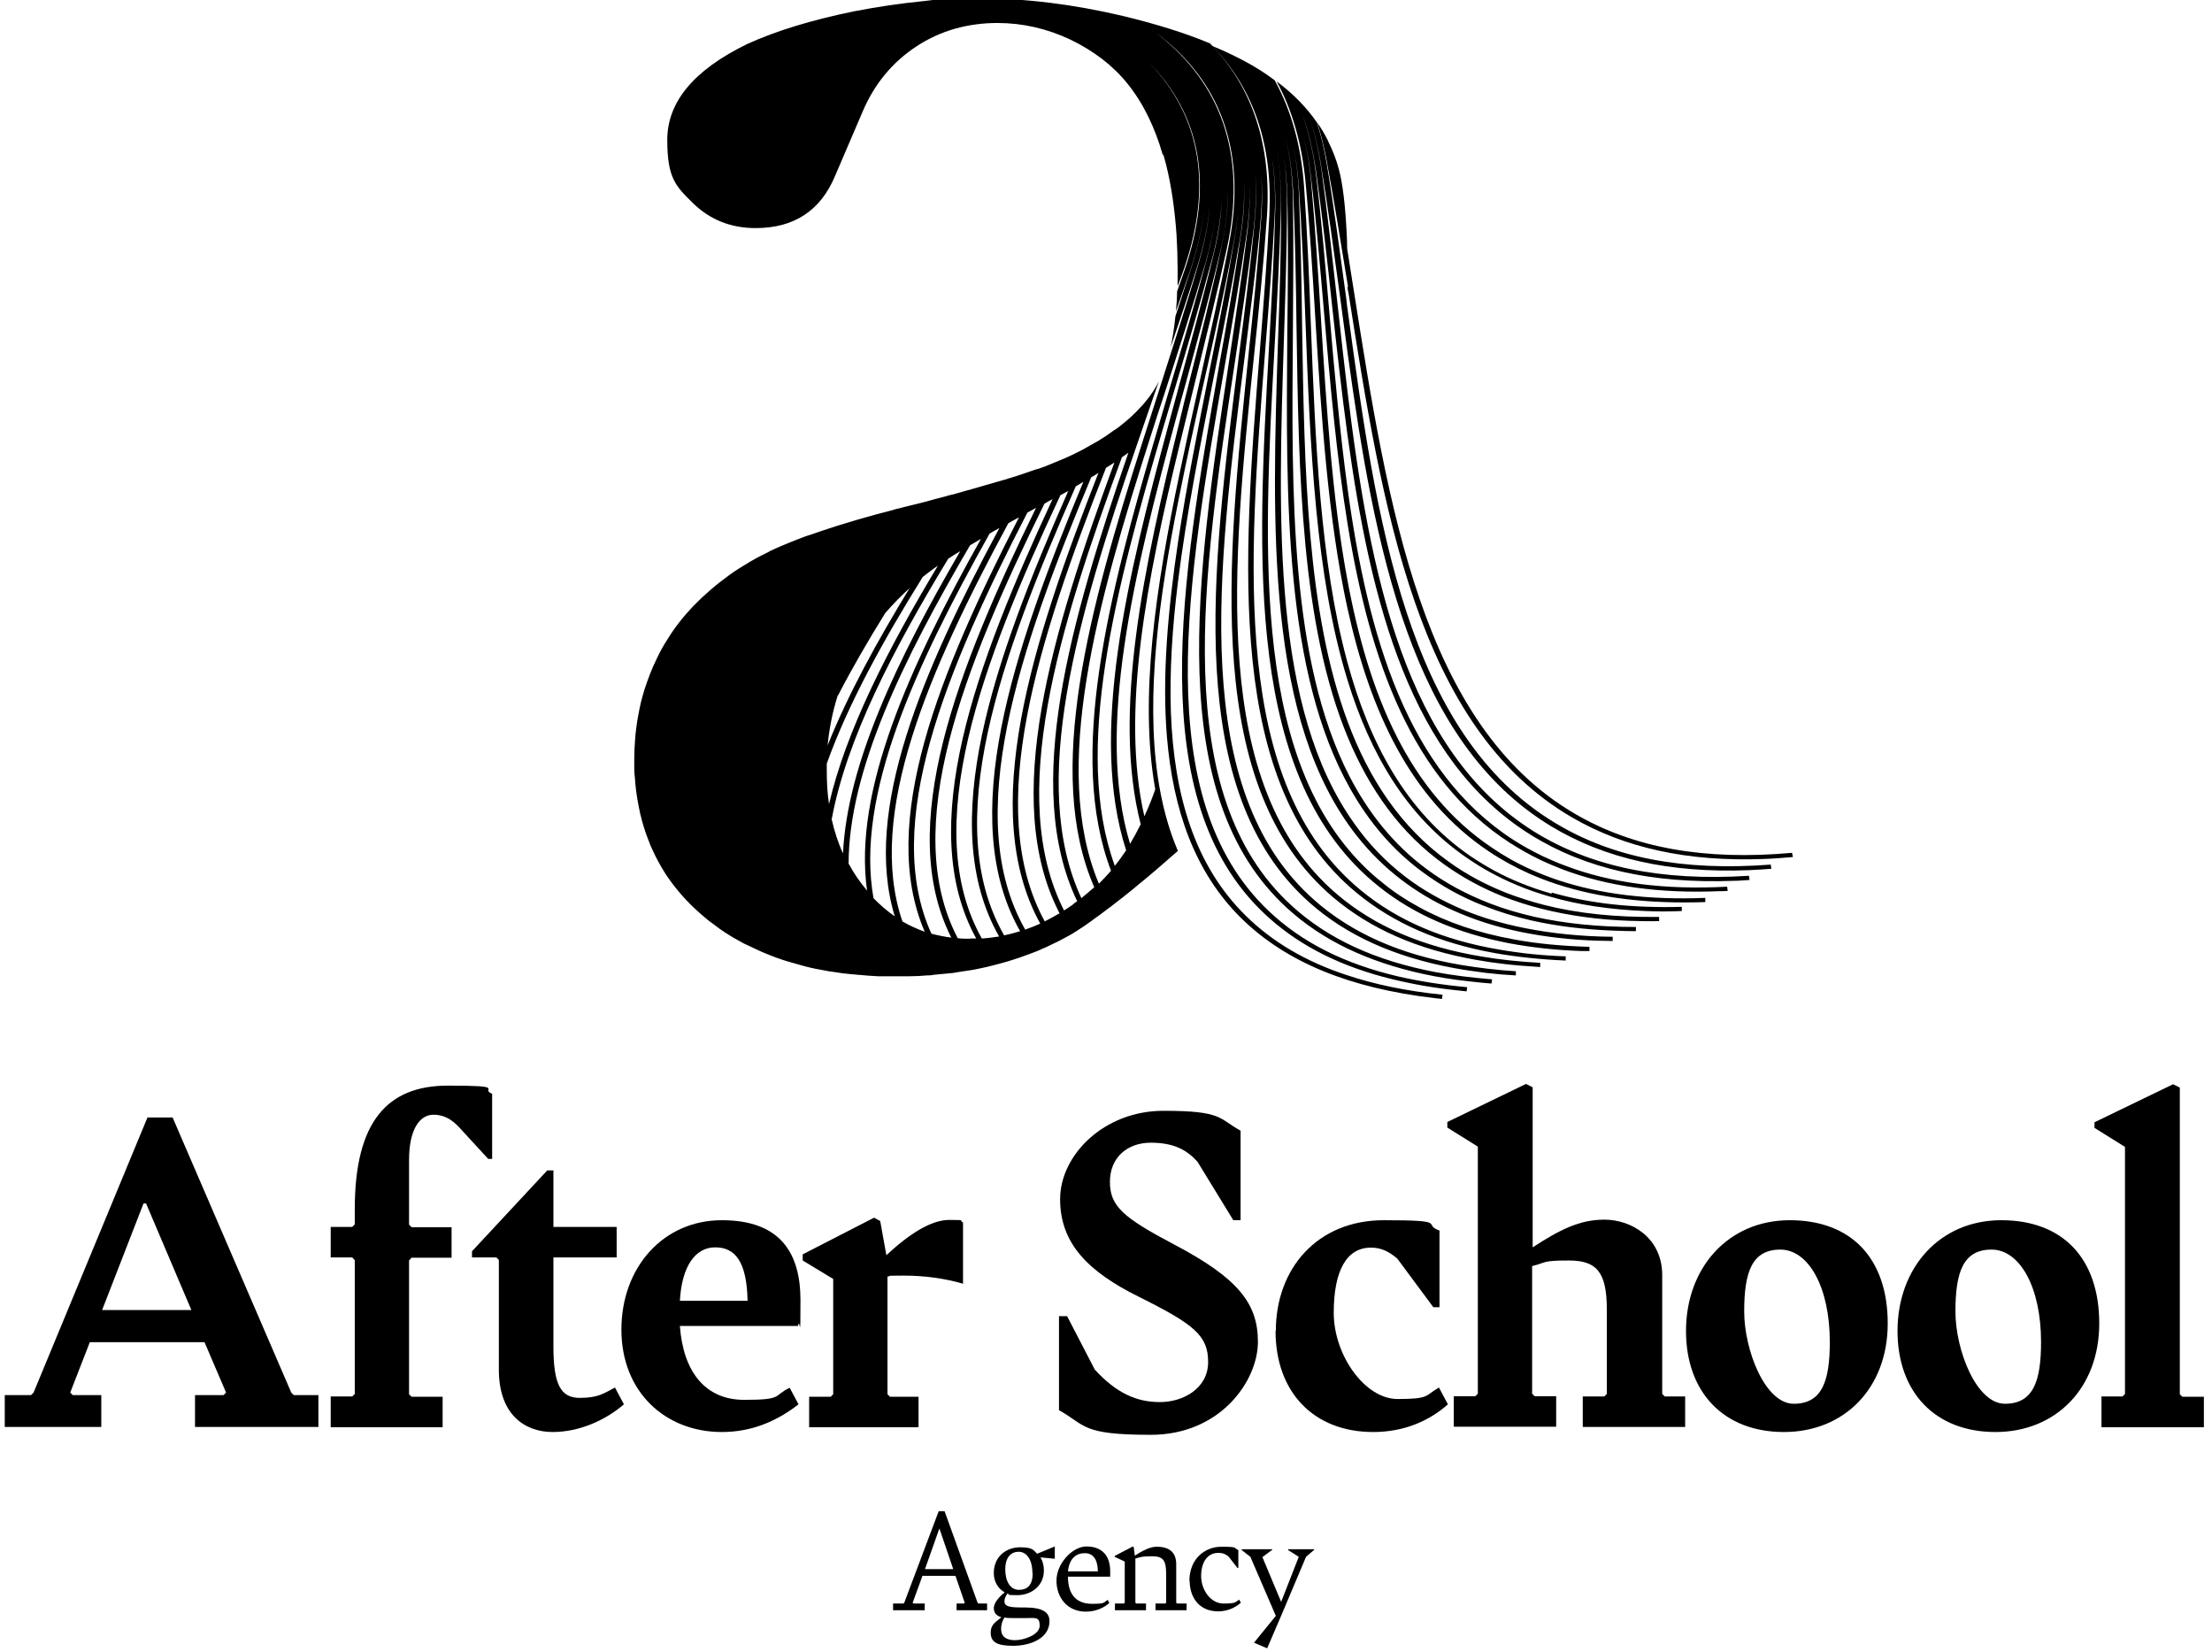 <?xml version="1.0" encoding="UTF-8"?>
<svg id="b" data-name="Layer 2" xmlns="http://www.w3.org/2000/svg" width="790.6" height="590.3" viewBox="0 0 790.6 590.3">
  <g id="c" data-name="OFFICIAL LOGOS">
    <g id="d" data-name="FULL LOGO">
      <g>
        <path d="M481.6,102.6c.1.8.2,1.6.4,2.3,12,76.2,24.4,155,79.8,187.2,18.9,11,41.4,15.9,68.4,14.9,3.4-.1,7-.4,10.6-.7l-.3-1.5c-31.2,2.8-56.6-1.7-77.5-13.9-54.7-31.8-67-110.3-79-186.2-.8-5.2-1.7-10.5-2.5-15.8h0c0-2-.1-4-.2-5.9-.5-9.9-1.4-17.4-2.8-22.6-.9-3.4-2.2-6.7-3.8-9.9,0,0,0-.2-.1-.3-1.1-2.2-2.4-4.4-3.8-6.4,1.3,4,2.3,8.3,3.2,12.7,2.8,14.9,5.3,30.7,7.8,46Z"/>
        <path d="M479.1,107.1c.8,6.2,1.7,12.5,2.5,18.7,9.7,70.2,22.7,139.2,72.8,169.5,19.2,11.6,42.4,16.8,70.6,15.7,2.6-.1,5.3-.3,8.1-.5l-.2-1.5c-31.3,2.4-56.5-2.4-77.1-14.9-53-31.9-64-108.3-74.1-183.1-.2-1.4-.4-2.7-.5-4.1-2.2-16.1-4.4-32.8-7-48.4-.9-5.1-2-10.1-3.5-14.7-3.7-5.4-8.5-10.3-14.4-14.7,5.6,10.3,9,22.3,10.3,35.8,1.5,15.7,2.5,32.4,3.5,48.6,2.2,35.6,4.5,71.8,11.5,103.9,8.1,36.8,22.5,68.1,50.4,86.8,4.6,3.1,9.4,5.7,14.5,8,3.2,1.4,6.5,2.7,9.9,3.8,15.3,5,32.9,7.1,53.1,6.4v-1.5c-20.1.8-37.4-1.3-52.5-6.3-3.3-1.1-6.4-2.3-9.5-3.7-5-2.2-9.8-4.9-14.2-7.9-29.9-20-44.1-54.9-51.7-95.6-5.5-29.5-7.5-62-9.5-94-1-16.1-2.1-32.9-3.5-48.6-.6-6.8-1.8-13.2-3.6-19.3,1.6,5.4,2.8,11.2,3.5,17.3,1.9,15.7,3.3,32.4,4.7,48.5,2.2,25.7,4.5,51.8,8.5,76.3,7.9,48.4,22.8,90.9,57.9,113.6,3.5,2.2,7.1,4.3,10.9,6.1,2.7,1.3,5.4,2.4,8.2,3.5,16,6,34.5,8.6,56,7.7.9,0,1.9,0,2.8-.1l-.2-1.5c-22.5,1.2-41.7-1.3-58.1-7.6-2.7-1-5.2-2.1-7.8-3.3-3.7-1.8-7.2-3.7-10.6-5.9-37.8-24.5-51.9-72.4-59.2-125.8-2.8-20.5-4.7-41.9-6.5-63-1.4-16.1-2.8-32.8-4.7-48.6-.9-7.8-2.6-15.1-4.9-21.9,2.2,6.2,3.7,12.8,4.8,19.9,2.2,15.7,4.1,32.4,5.8,48.5,1.7,15.4,3.4,30.9,5.5,46.2,8.3,60.3,22.5,116.1,65.4,142.9,19.6,12.2,43.4,17.6,72.8,16.5,1.8,0,3.6-.2,5.5-.3l-.2-1.5c-31.4,2-56.5-3.2-76.8-15.8-46-28.7-58.7-91.6-66.7-157.4-1.2-10.2-2.4-20.4-3.5-30.7-1.8-16.1-3.6-32.8-5.8-48.5-1-7-2.5-13.5-4.6-19.6,1.9,5.5,3.4,11.4,4.4,17.7,2.6,15.7,4.8,32.3,7,48.4Z"/>
        <path d="M415.9,55.6c.3,1.1.6,2.2.9,3.3,2,8.1,3.1,16.5,3.7,24.9.1,2.1.2,4.2.3,6.4,0,0,0,.1,0,.2,0,1.9.1,3.9.1,5.9,0,.1,0,.2,0,.3,0,.6,0,1.1,0,1.7,0,1.4,0,2.7,0,4,.5-1.4,1-2.7,1.5-4,11.2-30.7,7.3-56.3-11.8-76-.9-.9-1.8-1.8-2.8-2.7.8.8,1.6,1.5,2.4,2.3,19.1,19,23.6,44.1,13.2,74.6-.9,2.6-1.8,5.1-2.7,7.7,0,2.4-.2,4.7-.4,7,1.7-4.8,3.4-9.6,5-14.3,2.6-7.6,4.2-14.8,5-21.7-.7,6.3-2.1,12.9-4.3,19.8-1.9,5.9-3.9,12-5.9,18.1-.4,4-1,7.7-1.7,11,3.3-9.7,6.6-19.4,9.5-28.8,2.4-7.6,3.9-14.9,4.5-21.8-.5,6.3-1.8,13-3.8,19.9-4.4,15.3-9.7,31.5-14.7,47.2-1.9,5.9-3.8,11.9-5.7,17.8-18.8,58.9-35,117.7-17.1,158.7-1.5,1.3-3,2.6-4.6,3.9-19.1-41-1.2-100.9,19.5-161,2-5.9,4.1-11.8,6.1-17.7.7-2,1.4-4,2.1-6-1.2,2.4-2.7,4.7-4.5,6.9-.7.9-1.5,1.8-2.3,2.6-1,1.1-2.1,2.2-3.3,3.3-.9.8-1.8,1.6-2.7,2.3-.9.8-1.9,1.5-2.9,2.2,0,0,0,0-.1,0-.7.5-1.4,1-2.1,1.5-.9.7-1.9,1.3-2.9,1.9-.7.5-1.4.9-2.2,1.3-.9.5-1.9,1.1-2.8,1.6-.7.4-1.4.8-2.2,1.2-.9.5-1.9.9-2.8,1.4-.7.3-1.5.7-2.2,1-.9.4-1.8.8-2.8,1.2-.7.3-1.5.6-2.2.9-.9.4-1.8.7-2.7,1.1-.8.3-1.7.6-2.5.9,0,0-.2,0-.2,0-.9.3-1.8.6-2.7.9-.7.3-1.5.5-2.3.8-.9.3-1.8.6-2.7.9-.8.2-1.5.5-2.3.7-.9.3-1.8.6-2.7.8-.8.2-1.6.5-2.4.7-.9.3-1.8.5-2.8.8-.8.2-1.6.5-2.4.7-.9.3-1.8.5-2.8.8-.8.2-1.7.5-2.5.7-.9.3-1.9.5-2.8.8-1,.3-2,.6-3.1.8-.9.3-1.9.5-2.9.8-.9.2-1.8.5-2.7.7-.9.3-1.9.5-2.9.8-.9.2-1.8.5-2.7.7-1,.2-1.9.5-2.9.7-.9.2-1.9.5-2.8.7-.8.2-1.6.4-2.4.6-.2,0-.4.1-.6.2-1,.3-2,.5-3,.8-1,.3-2.1.5-3.1.8-1.1.3-2.1.6-3.2.9-1.1.3-2.2.6-3.2.9-1.4.4-2.7.8-4,1.2-1.1.3-2.2.7-3.3,1-1.3.4-2.5.8-3.7,1.2-1.2.4-2.4.8-3.6,1.2-1.4.5-2.8,1-4.2,1.4-1.3.5-2.6,1-3.9,1.5-1.7.7-3.3,1.3-4.9,2-1.5.6-2.9,1.3-4.2,1.9-.1,0-.2.1-.3.2-2.3,1.1-4.6,2.3-6.8,3.6-2.5,1.5-5,3-7.3,4.7-4.6,3.3-8.9,7-12.9,11.1-3.6,3.8-6.7,7.7-9.3,12-1.5,2.3-2.8,4.7-3.9,7.1-1.7,3.4-3,7-4.2,10.6-.5,1.5-.9,3.1-1.3,4.6-.7,3.1-1.3,6.2-1.7,9.4-.2,1.3-.3,2.7-.4,4-.2,2.4-.3,4.8-.3,7.3s0,1.5,0,2.2c0,1.3,0,2.5.2,3.8.2,3.3.6,6.5,1.2,9.6.2,1.2.5,2.4.7,3.5.8,3.4,1.8,6.7,3.1,9.9.4,1.1.8,2.1,1.3,3.1,1.3,2.9,2.9,5.8,4.6,8.5.6.9,1.2,1.8,1.8,2.6,1.8,2.5,3.8,4.9,6.1,7.3.7.7,1.4,1.5,2.2,2.2,1.4,1.3,2.9,2.7,4.4,3.9.8.7,1.7,1.4,2.6,2,.8.6,1.6,1.2,2.4,1.8,2.4,1.7,4.9,3.2,7.5,4.6.8.5,1.7.9,2.6,1.3,2.5,1.2,5,2.4,7.6,3.4.8.3,1.7.7,2.6,1,2.5.9,5.1,1.7,7.8,2.4.8.2,1.7.5,2.5.7,2.3.6,4.8,1.1,7.2,1.5.8.2,1.6.3,2.5.4,2.3.4,4.6.7,7,.9.8,0,1.6.2,2.4.2,2.2.2,4.5.4,6.8.5.8,0,1.5,0,2.3,0,1.8,0,3.7,0,5.6,0s.7,0,1,0c.8,0,1.5,0,2.3,0,2.1,0,4.3-.1,6.3-.3.7,0,1.5,0,2.2-.2,2.1-.2,4.3-.4,6.3-.6.7,0,1.4-.2,2.1-.3,2-.3,3.9-.6,5.9-.9.7-.1,1.3-.3,2-.4,1.9-.4,3.8-.8,5.6-1.3.6-.2,1.3-.3,1.9-.5,1.8-.5,3.7-1,5.4-1.6.6-.2,1.2-.4,1.8-.6,1.8-.6,3.5-1.3,5.2-1.9.6-.2,1.2-.5,1.7-.7,1.7-.7,3.4-1.5,5-2.3.6-.3,1.1-.5,1.7-.8,1.2-.6,2.3-1.2,3.4-1.8.5-.3,1.1-.6,1.6-.9.5-.3,1-.6,1.6-1,1.4-.9,3-1.9,4.6-3.1.5-.3,1-.7,1.5-1.1,1.4-1,3-2.1,4.5-3.3.5-.4,1-.8,1.5-1.1,1.4-1.1,2.9-2.3,4.5-3.5.5-.4,1-.8,1.5-1.2,1.5-1.2,3-2.4,4.5-3.7.5-.4,1-.8,1.5-1.2,1.5-1.2,2.9-2.5,4.5-3.8.5-.4,1-.9,1.5-1.3,1.5-1.3,3.1-2.7,4.7-4.1.5-.4,1-.9,1.5-1.3-3.5-8.2-5.8-17.1-7.2-26.6-4.2-29,.3-63.3,7.4-98.7,2.9-14.6,6.2-29.4,9.5-44,3.6-15.9,7.3-32.3,10.2-47.9,1-5.1,1.6-10,1.8-14.8-.2,4.2-.6,8.4-1.4,12.9-2.6,15.6-5.9,32.1-9.1,48-4,20.2-8.1,40.6-11.1,60.4-3.7,24.7-5.8,48.5-4,70.1,2.2,25.8,9.8,48.2,26.7,64.8,8,7.8,17.6,14,29,18.7,11.4,4.7,24.6,7.9,39.8,9.7.9.1,1.9.2,2.8.3l.2-1.5c-12.9-1.3-24.4-3.7-34.5-7.1-14.5-4.8-26.3-11.8-35.7-21-18.6-18.2-25.8-43.6-26.9-72.8-.5-14.7.5-30.3,2.5-46.4,3-24.3,8.1-49.7,13.1-74.9,3.2-15.9,6.5-32.4,9.1-48,1.2-7.3,1.7-14.2,1.4-20.8.3,6,0,12.3-1,18.8-2.2,15.6-5.1,32.2-8,48.1-13.3,75.8-27.1,154.1,16.3,195.1,11,10.4,25,17.9,42.4,22.6,7.5,2,15.6,3.6,24.4,4.6,1.8.2,3.6.4,5.5.6l.2-1.5c-8.8-.8-17-2.1-24.5-3.8-19.3-4.5-34.6-12.2-46.4-23.4-42.8-40.5-29.1-118.5-15.9-194,2.8-16,5.7-32.5,8-48.2,1-6.9,1.3-13.6,1-19.8.3,5.7.1,11.7-.6,17.9-1.9,15.7-4.4,32.2-6.8,48.2-11.5,76-23.4,154.5,20.9,194.9,12.5,11.4,28.5,19.1,48.7,23.5,5.1,1.1,10.5,2,16.2,2.6,2.6.3,5.3.6,8.1.8l.2-1.5c-7.2-.6-13.9-1.4-20.3-2.6-21.5-4.1-38.4-11.9-51.3-23.7-43.8-39.9-31.9-118.2-20.4-193.8,2.4-16,4.9-32.6,6.8-48.3.8-7,1-13.5.5-19.8.5,5.7.4,11.6-.2,17.9-1.5,15.7-3.6,32.3-5.7,48.3-9.7,76.1-19.7,154.8,25.5,194.7,13.1,11.6,30,19.2,51.1,23.2,3.8.7,7.8,1.3,11.9,1.8,3.4.4,6.9.7,10.6.9v-1.5c-6.7-.4-13.2-1.2-19.3-2.2-22-3.7-39.3-11.4-52.7-23.2-44.7-39.4-34.7-117.8-25-193.6,2-16.1,4.2-32.7,5.7-48.4.7-7.8.7-15.2-.2-22.1.8,6.4,1,13.1.5,20.2-1.1,15.7-2.8,32.3-4.5,48.4-7.9,76.3-16.1,155.1,30.1,194.4,13.3,11.3,30.1,18.7,51,22.4,3.3.6,6.6,1.1,10.1,1.5,4.2.5,8.5.8,13,1.1v-1.5c-7.2-.4-14.1-1.1-20.6-2.2-21.5-3.5-38.6-10.9-52-22.3-45.6-38.8-37.5-117.4-29.6-193.3,1.7-16.1,3.4-32.7,4.5-48.5,1.8-25.7-5-46.6-20.3-62.3-9.1-3.8-19.5-7-31.1-9.8-17.8-4.2-34.8-6.3-51.3-6.3s-13.4.3-20.2,1c-8.1.8-16.2,2-24.5,3.6-15.2,3.1-28,7-38.3,11.7-19.1,9.3-28.6,20.7-28.6,34.3s3,16.5,9.1,22.5c6.1,6,13.6,9,22.5,9,13.7,0,23.2-6.2,28.4-18.7l9.9-23.1c4.2-9.8,10.6-17.5,19.1-23.1,4.4-2.9,9-5,14-6.4,4.7-1.3,9.7-2,15-2,9,0,17.7,2,26,5.9,8.3,4,15.2,9.2,20.5,15.8,5.9,7.3,9.9,16.1,12.5,25.1ZM299.5,248.6c5-9.7,10.7-19.5,16.9-29.5h0c2.8-3.2,5.7-6.2,8.7-8.9-11.8,19.3-22.1,38.2-29.3,56.2.6-6.2,1.8-12.1,3.6-17.8ZM295.5,275.3c0-.8,0-1.6,0-2.4,7.6-21.2,20-43.7,34.3-66.7,1.5-1.2,3-2.3,4.5-3.4.3-.2.6-.4.9-.6-17.9,29.8-32.8,58.9-38.9,85.2-.6-3.9-.8-7.9-.8-12.1ZM297.3,292.6c5.3-28.4,21.8-60.3,41.6-92.9,1.3-.9,2.8-1.8,4.3-2.7-22.4,38.5-40.4,76-41.9,108-1.8-3.9-3.1-8-4.1-12.4ZM303.3,308.8c0-33.3,19.5-73.1,43.4-113.9,1.2-.7,2.5-1.5,3.9-2.3-25.5,45.6-45.7,90-40.7,125.7-2.5-3-4.7-6.1-6.5-9.5ZM312.2,321c-6.5-36.5,14.8-82.7,41.5-130.3,1.1-.7,2.3-1.3,3.5-2-27.5,51.2-48.9,101-37.4,138.8-2.7-1.9-5.3-4.1-7.7-6.6ZM322.5,329.2c-13-38.2,9.5-89.6,37.9-142.2,1.2-.7,2.5-1.4,3.8-2.1-28.3,55.2-50.5,109-33.7,148.1-2.8-1-5.4-2.2-8-3.7ZM332.9,333.7c-17.8-39.2,5.3-94.2,34.3-150.5,1-.5,2-1.1,3.1-1.7-28.2,57.7-50.3,114-30.3,153.6-2.4-.3-4.8-.8-7.1-1.4ZM346.7,335.5c-1.5,0-3,0-4.4-.2-20.7-39.6,2.2-96.8,31-155.3.4-.2.8-.4,1.2-.7.6-.3,1.1-.6,1.7-.9-27.5,59.2-49.2,117.2-27.3,157-.7,0-1.4,0-2.1,0ZM350.9,335.4c-22.3-39.8.1-98.6,28.1-158.4.9-.5,1.8-1,2.8-1.5-26.5,60.2-47.5,119.2-24.7,159.2-2,.3-4,.6-6.1.7ZM358.9,334.3c-23-40-1.2-99.7,25.6-160.5.9-.5,1.8-1,2.7-1.6-25.2,60.7-45.5,120.3-22.6,160.6-1.9.6-3.8,1.1-5.7,1.5ZM366.4,332.2c-22.9-40.3-1.9-100.5,23.6-161.6.9-.5,1.7-1,2.6-1.6-23.8,60.7-43.1,120.7-20.8,161.1-1.8.8-3.5,1.5-5.3,2.1ZM373.4,329.3c-22.1-40.5-2.1-100.9,21.9-162.1,1-.6,2-1.3,3-1.9-22.2,60.5-40.7,120.4-19.6,161.1-1.7,1-3.5,2-5.3,2.9ZM383.3,323.4c-1,.7-2,1.4-3,2-20.7-40.8-1.7-101.2,20.7-162,.8-.5,1.6-1.1,2.3-1.6-20.6,59.9-37.9,119.4-18.3,160.3-.6.4-1.2.8-1.7,1.3ZM392.7,315.7c-17.2-41.2-.5-100.3,18.4-159.3,1.6-5.1,3.3-10.3,5-15.4,5.1-15.7,10.3-31.8,14.8-47.2,1.7-5.9,2.9-11.6,3.5-17.1-.5,4.9-1.5,9.9-2.9,15.2-4.1,15.4-8.9,31.7-13.6,47.4-1.5,5.2-3.1,10.4-4.6,15.6-17,57.6-31.9,115.2-16.2,156.3-1.4,1.6-2.8,3.1-4.3,4.6ZM398.4,309.3c-15-41.2.4-99.1,17.4-156.6,1.3-4.4,2.6-8.8,3.9-13.1,4.7-15.7,9.5-32,13.6-47.4,1.9-7.2,3-14.1,3.4-20.6-.3,6-1.2,12.2-2.8,18.7-3.7,15.5-8.2,31.8-12.5,47.6-1.2,4.4-2.4,8.9-3.6,13.3-15.1,55.7-28.6,111.6-15.3,152.7-1.3,1.9-2.6,3.8-4.1,5.6ZM403.9,301.6c-12.4-41.1,1.5-97.1,16.6-152.7,1-3.6,2-7.2,3-10.8,4.3-15.8,8.8-32.1,12.5-47.6,1.9-7.7,2.8-15,2.9-22,0,6.4-.9,13.1-2.4,20.1-3.3,15.5-7.4,31.9-11.4,47.7-1.2,4.8-2.4,9.5-3.5,14.3-12.8,52.1-24.1,104.2-13.9,144-1.2,2.4-2.5,4.8-3.8,7ZM439.3,87c-3,15.6-6.7,32-10.2,47.9-2.6,11.4-5.1,22.9-7.5,34.3-8.5,40.6-14.5,80.2-8.7,112.9-1.1,3.2-2.3,6.2-3.6,9,0,.2-.2.4-.3.6-8.5-37.1.9-84.7,12.6-132.7,1.8-7.5,3.7-14.9,5.5-22.4,3.9-15.8,8-32.2,11.4-47.8,6.8-31.5-.8-56.6-22.5-74.8-1-.8-2.1-1.7-3.1-2.5.9.7,1.8,1.4,2.7,2.1,21.7,17.5,29.7,42.1,23.7,73.3Z"/>
        <path d="M554.6,319.4c-3.9-1.1-7.7-2.4-11.3-3.9-6.5-2.6-12.4-5.9-18-9.7-22.7-15.7-35.9-40.2-43.8-69.4-9.7-35.9-11.4-78.8-13-121-.6-16.2-1.3-32.9-2.4-48.6-1-14.5-4.5-27.2-10.5-38.1-2.9-2.2-6-4.2-9.4-6.1-4-2.2-8.3-4.3-13-6.2,14.8,15.1,21.7,35.3,20.5,60.2-.8,15.7-2.1,32.4-3.4,48.5-6.1,76.4-12.4,155.4,34.7,194.1,13,10.7,29.2,17.8,49.1,21.4,7.9,1.4,16.4,2.3,25.5,2.7v-1.5c-8.4-.3-16.2-1.1-23.6-2.4-20.2-3.4-36.5-10.4-49.6-21.2-46.5-38.2-40.2-116.9-34.2-193,1.3-16.1,2.6-32.8,3.4-48.5.3-7,0-13.7-.9-20,.9,5.7,1.2,11.7,1.1,18.1-.4,15.7-1.3,32.4-2.2,48.5-4.3,76.5-8.7,155.5,39.3,193.6,12.5,10,27.9,16.6,46.4,20.2,8,1.5,16.7,2.5,26,2.8.9,0,1.9,0,2.8,0v-1.5c-9.7-.3-18.8-1.1-27.2-2.7-12.7-2.3-23.9-6.1-33.7-11.5-4.6-2.5-8.9-5.3-12.8-8.5-.9-.7-1.8-1.5-2.7-2.2-44.6-38.4-40.2-115.6-36.1-190.4.9-16.1,1.8-32.8,2.2-48.6.2-7.8-.4-15.2-1.8-22.1,1.3,6.3,1.9,13,1.9,20.1,0,15.7-.5,32.4-1.1,48.6-2.2,67.2-4.4,136.4,28.2,177.7,4.5,5.7,9.7,10.9,15.7,15.5,5.6,4.3,11.8,8,18.5,11,7.5,3.4,15.6,6,24.5,7.8,8.4,1.7,17.4,2.8,27.2,3.1,1.8,0,3.7.1,5.5.1v-1.5c-11.4-.1-21.8-1.2-31.4-3.1-8.1-1.6-15.5-3.8-22.4-6.7-7.5-3.2-14.4-7.1-20.5-11.8-7-5.4-13-11.7-18-18.8-29.5-41.2-27.3-108.2-25.2-173.3.5-16.1,1.1-32.8,1.1-48.6,0-6.6-.5-12.8-1.6-18.7,1,5.3,1.6,10.9,1.7,16.7.4,15.8.2,32.5,0,48.6-.5,59.8-1,121.2,22.5,162.8,6.6,11.7,15,21.8,25.9,29.8,6.5,4.8,13.6,8.8,21.5,11.9,5.5,2.2,11.3,4,17.5,5.4,8.9,2,18.6,3.2,29.1,3.6,2.6.1,5.4.2,8.1.2v-1.5c-13.3,0-25.2-1.2-36.1-3.6-5.7-1.3-11.2-2.9-16.3-4.9-8.2-3.2-15.7-7.2-22.4-12.2-11.9-8.8-20.9-20.2-27.7-33.4-21.1-41.2-20.6-100.4-20.1-158.2.1-16.1.3-32.9,0-48.6-.2-7.8-1.1-15.2-2.8-22,1.6,6.3,2.5,13,2.9,20.1.7,15.7,1,32.4,1.2,48.6.8,52.5,1.6,106.3,18.4,146.6,7.7,18.4,18.7,34.1,34.6,45.4,6.3,4.5,13.3,8.3,20.8,11.3,4.4,1.7,9,3.2,13.8,4.4,9.6,2.4,20,3.9,31.4,4.3,3.5.1,7,.2,10.6.1v-1.5c-15.3.2-29-1.2-41.2-4.3-4.6-1.2-9-2.6-13.2-4.2-7.6-3-14.6-6.7-20.9-11.3-17-12.2-28.4-29.5-36-49.9-14.7-39.4-15.5-90.8-16.3-141.1-.2-16.2-.5-32.9-1.2-48.6-.3-6.5-1.1-12.6-2.4-18.3,1.2,5.2,2,10.6,2.4,16.4,1.1,15.7,1.8,32.4,2.4,48.6,1.7,44.9,3.5,90.6,15,128,8.1,26.4,21.1,48.7,42.4,63.4,5.6,3.9,11.6,7.2,18.1,9.9,3.7,1.6,7.6,2.9,11.7,4.1,10.3,3,21.7,4.7,34.3,5.2,4.2.2,8.6.2,13,0v-1.5c-17.6.5-33-1.2-46.5-5.1Z"/>
      </g>
      <g>
        <path d="M113.8,498.6v11.4h-44.1v-11.4h10.2l.9-.9-7.7-18h-41l-7,18,.9.9h10.2v11.4H1.7v-11.4h9.4l.9-.9,40.7-98.3h9l42.4,98.3.9.9h9ZM68.4,468.2l-16.2-38.1h-.9l-14.8,38.1h31.8Z"/>
        <path d="M118.2,499.1h7.7l.9-.9v-47.8l-.9-1h-7.7v-10.9h7.7l.9-.9v-5.4c0-31.3,11.6-44.2,33.3-44.2s11.2,1.2,15.8,2.9v23.3h-1.4l-9.2-10c-2.7-3.1-5.6-5.8-10.4-5.8s-8.7,5.1-8.7,16.2v23.1l.9.9h14.3v10.9h-14.3l-.9,1v47.8l.9.9h11.1v10.9h-40v-10.9ZM178.3,489.4v-39.1l-.9-.9h-8.7v-2.2l26.9-28.9h2.2v20.2h22.6v10.9h-22.6v31.8c0,13.6,2.6,18.4,9.4,18.4s8.7-1.7,12.6-3.7l3.2,6c-6.5,5.6-15.8,9.9-25.5,9.9s-19.2-6-19.2-22.3Z"/>
        <path d="M282.2,495.9l3.2,6c-7.7,6-16.7,9.9-27.4,9.9-20.2,0-35.9-14.3-35.9-36.6s15-39.1,35.9-39.1,28.1,11.7,28.1,28.6-.2,5.4-.9,9.2h-42.2c1.2,16.3,9,26.4,23,26.4s10.2-1.4,16.2-4.3ZM243,464.9h24.2c-.3-14.3-4.6-19.1-11.6-19.1s-11.9,6.6-12.6,19.1Z"/>
        <path d="M317.2,456.3v42l.9.9h10.2v10.9h-39.1v-10.9h7.7l.9-.9v-41.2l-10.9-6.6v-2.2l25.5-13.1,2.2,1.2,2.2,12.2c8.3-7.7,16-12.6,22.5-12.6s3.2.2,4.9.9v21.9c-6.6-1.9-13.6-2.9-21.3-2.9s-3.7.2-5.6.3Z"/>
        <path d="M378.5,503.7v-33.3h2.9l9.9,19.1c7.8,8.5,15,11.6,23.3,11.6s17.2-4.9,17.2-14.3-4.8-13.4-24.7-23.3c-18.2-9-28.2-19.1-28.2-34.9s15.7-31.6,36.9-31.6,19.6,2.7,27.6,7.1v32h-2.6l-12.8-20.9c-3.7-4.1-8.3-6.8-16.7-6.8s-14.6,5.3-14.6,14,4.8,12.8,22.8,22.3c23,12.1,30.1,21.1,30.1,34.9s-13.3,33.2-38.3,33.2-23.1-3.4-32.8-8.8Z"/>
        <path d="M456,475.7c0-22.3,14.8-39.6,38.6-39.6s13.4,1.4,19.9,3.7v27.4h-2.2l-12.9-17.4c-3.1-2.6-5.8-3.9-9.4-3.9-8.7,0-13.3,8.2-13.3,23.3s11.1,30.8,22.8,30.8,9.7-1.2,14.8-4.1l3.2,6c-6.5,5.8-15.5,9.9-26.7,9.9-21.3,0-34.9-14.3-34.9-36.1Z"/>
        <path d="M602.3,499.1v10.9h-36.6v-10.9h7.7l.9-.9v-30.3c0-13.6-3.9-17.4-13.6-17.4s-7.8.7-13.1,2v45.6l.9.9h7.7v10.9h-36.6v-10.9h7.7l.9-.9v-88.3l-10.9-6.8v-2l28.1-13.6,2.4,1.2v57.2c9.7-6.3,16.7-9.9,25.7-9.9s20.6,6,20.6,19.9v42.4l.9.9h7.7Z"/>
        <path d="M602.6,475.7c0-22.5,15-39.6,37.1-39.6s35,13.8,35,36.9-15.5,38.8-37.1,38.8-35-14.3-35-36.1ZM654,479.6c0-19.4-7.5-33-17.7-33s-12.9,8.2-12.9,22.1,7.5,33,17.7,33,12.9-8.2,12.9-22.1Z"/>
        <path d="M678.2,475.7c0-22.5,15-39.6,37.1-39.6s35,13.8,35,36.9-15.5,38.8-37.1,38.8-35-14.3-35-36.1ZM729.5,479.6c0-19.4-7.5-33-17.7-33s-12.9,8.2-12.9,22.1,7.5,33,17.7,33,12.9-8.2,12.9-22.1Z"/>
        <path d="M750.9,499.1h7.7l.9-.9v-88.3l-10.9-6.8v-2l28.1-13.6,2.4,1.2v109.6l.9.9h7.7v10.9h-36.6v-10.9Z"/>
      </g>
      <g>
        <path d="M352.8,573.1v2.4h-10.9v-2.4h2.6l.3-.3-3.3-9.6h-11.8l-3.5,9.6.3.3h4v2.4h-11.3v-2.4h3.7l.3-.3,12.3-32.7h2.1l11.8,32.7.3.3h3.1ZM340.7,560.8l-4.9-14.4h-.1l-5.1,14.4h10.2Z"/>
        <path d="M377,557.1l-5.1-.5c.8,1.4,1.2,2.9,1.2,4.7,0,5.7-4.8,8.8-9.4,8.8s-2.5-.2-3.6-.6c-.6.8-1.1,1.8-1.1,2.8,0,1.5,1,2.2,5.8,2.2h1.4c6.3,0,8.9,1.6,8.9,4.9,0,6.2-6.9,8.8-13,8.8s-8-1.5-8-4.7,2.1-3.9,3.8-5.5c-1.6-.5-2.7-1.4-2.7-3.3s2.1-4.2,3.9-5.6c-2.5-1.4-3.9-3.9-3.9-6.9,0-6.1,4.7-9.2,9.3-9.2s4.7.9,6.2,2.3l6.3-2.6v4.5ZM359,578.1c-.7,1.1-1.2,2.5-1.2,4,0,2.9,1.9,4.1,5,4.1s8.8-1.9,8.8-5.2-1.6-2.7-5-2.7h-4c-1.4,0-2.5,0-3.6-.2ZM369,562.2c0-4.8-2.1-7.6-4.9-7.6s-4.8,2-4.8,6.3,1.8,7.3,4.9,7.3,4.9-1.8,4.9-6Z"/>
        <path d="M396.6,563.5h-14.9c0,7.1,3.7,9.7,8.6,9.7s4.1-.5,5.6-1.4l.6,1.1c-2.1,1.9-5.2,3.1-8.4,3.1-6.6,0-10.5-5-10.5-11.1s5.7-12.2,10.7-12.2,8.5,2.7,8.5,8.9,0,1.2-.1,1.8ZM381.7,561.6h10.7c-.1-4.5-1.8-6.5-4.7-6.5s-5.5,1.7-6,6.5Z"/>
        <path d="M424.1,573.1v2.4h-11.1v-2.4h3.5l.3-.3v-10.3c0-4.7-1-6.3-5-6.3s-3.9.3-6,.8v15.8l.3.3h3.5v2.4h-11.1v-2.4h3.2l.3-.3v-14.7l-3.6-1.7v-.3l6.5-3.4.3.2.4,3.1c3.2-2.1,5.7-3.2,7.8-3.2,4.9,0,7,2.3,7,6.3v13.7l.3.3h3.2Z"/>
        <path d="M425.1,565.1c0-7.9,5.4-12.3,11.5-12.3s4.2.4,6,1.2v6.4h-.3l-3.2-4.1c-1-.8-1.9-1.3-3.7-1.3-3.9,0-6.1,3.4-6.1,8.3s3.4,9.8,8,9.8,4.1-.5,5.6-1.4l.6,1.1c-2.1,1.9-5,3.1-8.1,3.1-6.9,0-10.2-5.1-10.2-11Z"/>
        <path d="M469.7,553.7v.2l-2.9,2.5-8.7,20.6-5.2,12.1-4.7-2,7.8-9.6-9.1-21.1-3.1-2.4v-.3h10.9v.2l-3.5,2.6,6.7,16,6.3-16.1-3.8-2.4v-.3h9.4Z"/>
      </g>
    </g>
  </g>
</svg>